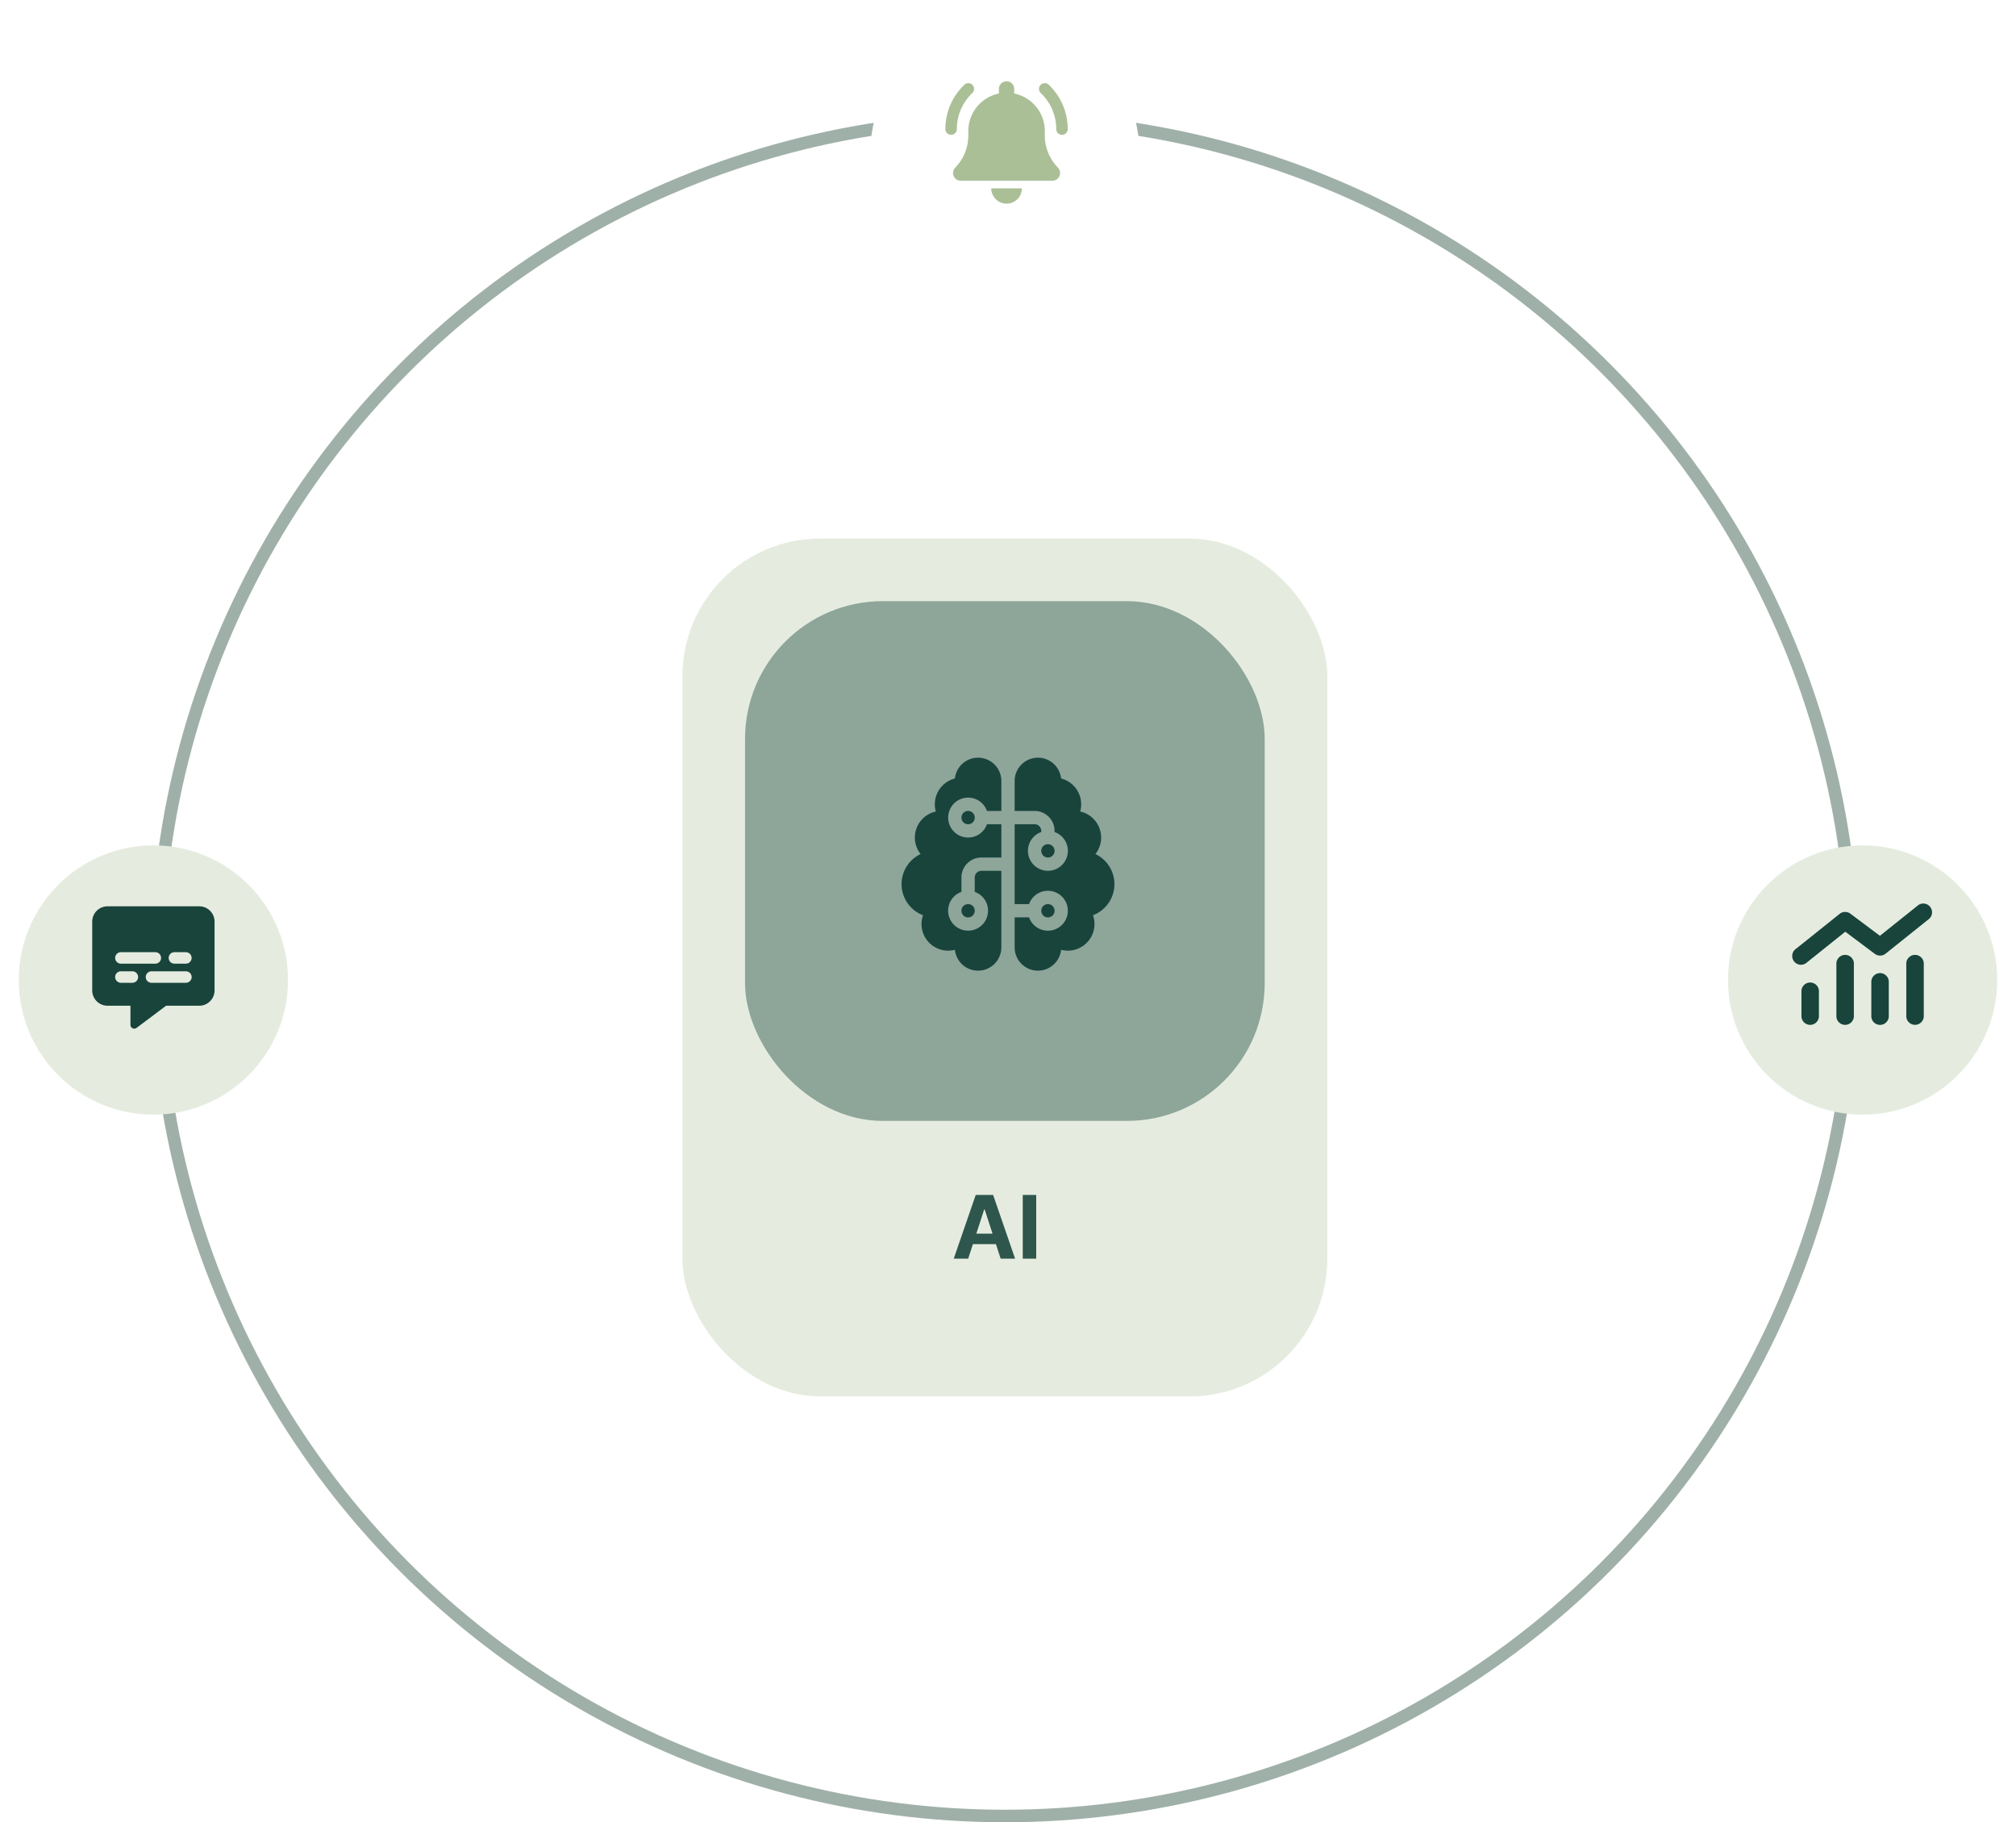 <svg xmlns="http://www.w3.org/2000/svg" xmlns:xlink="http://www.w3.org/1999/xlink" width="322" height="291" viewBox="0 0 322 291">
  <defs>
    <filter id="Ellipse_175" x="273" y="132" width="49" height="49" filterUnits="userSpaceOnUse">
      <feOffset dy="2" input="SourceAlpha"/>
      <feGaussianBlur stdDeviation="1" result="blur"/>
      <feFlood flood-opacity="0.051"/>
      <feComposite operator="in" in2="blur"/>
      <feComposite in="SourceGraphic"/>
    </filter>
    <filter id="Ellipse_71" x="0" y="132" width="49" height="49" filterUnits="userSpaceOnUse">
      <feOffset dy="2" input="SourceAlpha"/>
      <feGaussianBlur stdDeviation="1" result="blur-2"/>
      <feFlood flood-opacity="0.051"/>
      <feComposite operator="in" in2="blur-2"/>
      <feComposite in="SourceGraphic"/>
    </filter>
    <filter id="Ellipse_171" x="136" y="0" width="49" height="49" filterUnits="userSpaceOnUse">
      <feOffset dy="2" input="SourceAlpha"/>
      <feGaussianBlur stdDeviation="1" result="blur-3"/>
      <feFlood flood-opacity="0.051"/>
      <feComposite operator="in" in2="blur-3"/>
      <feComposite in="SourceGraphic"/>
    </filter>
  </defs>
  <g id="Group_12554" data-name="Group 12554" transform="translate(-6691 -3410)">
    <g id="Group_12542" data-name="Group 12542">
      <path id="handshake-solid" d="M28.637,65.877,20.065,72.82a3.442,3.442,0,0,0,4.277,5.393l8.793-6.836a1.42,1.42,0,1,1,1.744,2.24l-1.851,1.435L45.338,86.385V69.667h-.062l-.345-.221L38.5,65.328a8.459,8.459,0,0,0-9.864.549Zm2.019,11.016-4.578,3.56a6.275,6.275,0,0,1-7.8-9.829l7.367-5.959a8.452,8.452,0,0,0-7.934.753l-6.376,4.25V89.5h2.5l8.093,7.385a4.245,4.245,0,0,0,6-.275,4.331,4.331,0,0,0,.983-1.824l1.505,1.381a4.248,4.248,0,0,0,6.88-1.718,4.254,4.254,0,0,0,5.242-6.668L30.656,76.893ZM1.417,69.667A1.421,1.421,0,0,0,0,71.084V89.5a2.831,2.831,0,0,0,2.834,2.834H5.667A2.831,2.831,0,0,0,8.5,89.5V69.667Zm2.834,17a1.417,1.417,0,1,1-1.417,1.417A1.417,1.417,0,0,1,4.25,86.669Zm43.921-17V89.5A2.831,2.831,0,0,0,51,92.336h2.834A2.831,2.831,0,0,0,56.672,89.5V71.084a1.421,1.421,0,0,0-1.417-1.417ZM51,88.086A1.417,1.417,0,1,1,52.422,89.5,1.417,1.417,0,0,1,51,88.086Z" transform="translate(6823.164 3483.73)" fill="#18443c"/>
      <g id="Ellipse_179" data-name="Ellipse 179" transform="translate(6715 3428)" fill="none" stroke="#9fb0a9" stroke-width="2">
        <circle cx="136.5" cy="136.5" r="136.5" stroke="none"/>
        <circle cx="136.5" cy="136.5" r="135.5" fill="none"/>
      </g>
      <g id="Group_12537" data-name="Group 12537" transform="translate(409 -22)">
        <rect id="Rectangle_7405" data-name="Rectangle 7405" width="103" height="137" rx="22" transform="translate(6391 3518)" fill="#e5ecdf"/>
        <rect id="Rectangle_7406" data-name="Rectangle 7406" width="83" height="83" rx="22" transform="translate(6401 3528)" fill="#8ea59a"/>
        <path id="brain-circuit-solid" d="M15.938,3.719A3.72,3.72,0,0,0,8.52,3.314,4.261,4.261,0,0,0,5.313,7.438a4.151,4.151,0,0,0,.159,1.155A4.258,4.258,0,0,0,2.125,12.75a4.206,4.206,0,0,0,.916,2.636,5.312,5.312,0,0,0,.385,9.768,4.252,4.252,0,0,0,4.011,5.658,4.17,4.17,0,0,0,1.082-.139,3.719,3.719,0,0,0,7.418-.392V18.063H12.75a1.066,1.066,0,0,0-1.062,1.063v2.3a3.188,3.188,0,1,1-2.125,0v-2.3a3.188,3.188,0,0,1,3.188-3.187h3.188V10.625h-2.3a3.188,3.188,0,1,1,0-2.125h2.3Zm2.125,6.906v12.75h2.3a3.188,3.188,0,1,1,0,2.125h-2.3v4.781a3.719,3.719,0,0,0,7.418.392,4.17,4.17,0,0,0,1.082.139,4.252,4.252,0,0,0,4.011-5.658,5.312,5.312,0,0,0,.385-9.768,4.206,4.206,0,0,0,.916-2.636,4.258,4.258,0,0,0-3.347-4.157,4.151,4.151,0,0,0,.159-1.155A4.261,4.261,0,0,0,25.48,3.314a3.72,3.72,0,0,0-7.418.405V8.5H21.25a3.188,3.188,0,0,1,3.188,3.188v.179a3.188,3.188,0,1,1-2.125,0v-.179a1.066,1.066,0,0,0-1.062-1.062Zm-8.5-1.062A1.063,1.063,0,1,0,10.625,8.5,1.062,1.062,0,0,0,9.563,9.563Zm13.813,4.25a1.063,1.063,0,1,0,1.063,1.063A1.063,1.063,0,0,0,23.375,13.813ZM9.563,24.438a1.063,1.063,0,1,0,1.063-1.062A1.063,1.063,0,0,0,9.563,24.438Zm12.75,0a1.063,1.063,0,1,0,1.063-1.062A1.063,1.063,0,0,0,22.313,24.438Z" transform="translate(6426 3553)" fill="#18443c"/>
        <path id="Path_12132" data-name="Path 12132" d="M2.641,14H.334L3.846,3.818H6.622L10.134,14H7.827L5.274,6.145h-.08ZM2.5,10H7.947v1.678H2.5ZM13.507,3.818V14H11.355V3.818Z" transform="translate(6434 3619)" fill="#18443c" opacity="0.89"/>
      </g>
      <g id="Group_12539" data-name="Group 12539" transform="translate(460 25)">
        <g transform="matrix(1, 0, 0, 1, 6231, 3385)" filter="url(#Ellipse_175)">
          <circle id="Ellipse_175-2" data-name="Ellipse 175" cx="21.5" cy="21.5" r="21.5" transform="translate(276 133)" fill="#e5ecdf"/>
        </g>
        <path id="chart-mixed-solid" d="M21.812,34.49a1.4,1.4,0,0,0-1.745-2.181l-6.132,4.907L9.216,33.679a1.4,1.4,0,0,0-1.71.026L.528,39.288a1.4,1.4,0,1,0,1.745,2.181L8.4,36.562,13.124,40.1a1.4,1.4,0,0,0,1.71-.026ZM6.983,41.774v8.374a1.4,1.4,0,0,0,2.791,0V41.774a1.4,1.4,0,1,0-2.791,0ZM1.4,45.961v4.187a1.4,1.4,0,0,0,2.791,0V45.961a1.4,1.4,0,0,0-2.791,0ZM13.961,43.17a1.394,1.394,0,0,0-1.4,1.4v5.583a1.4,1.4,0,0,0,2.791,0V44.566A1.394,1.394,0,0,0,13.961,43.17Zm4.187-1.4v8.374a1.4,1.4,0,0,0,2.791,0V41.774a1.4,1.4,0,1,0-2.791,0Z" transform="translate(6517.33 3497.226)" fill="#18443c"/>
      </g>
      <g id="Group_12538" data-name="Group 12538" transform="translate(361 -18)">
        <g transform="matrix(1, 0, 0, 1, 6330, 3428)" filter="url(#Ellipse_71)">
          <circle id="Ellipse_71-2" data-name="Ellipse 71" cx="21.5" cy="21.5" r="21.5" transform="translate(3 133)" fill="#e5ecdf"/>
        </g>
        <path id="message-captions-solid" d="M0,2.442A2.445,2.445,0,0,1,2.442,0H17.1A2.445,2.445,0,0,1,19.54,2.442V13.434A2.445,2.445,0,0,1,17.1,15.876H11.8L7.083,19.418a.616.616,0,0,1-.641.057.6.6,0,0,1-.336-.546V15.876H2.442A2.445,2.445,0,0,1,0,13.434ZM4.58,7.327a.916.916,0,1,0,0,1.832h5.5a.916.916,0,1,0,0-1.832Zm8.549,0a.916.916,0,0,0,0,1.832H14.96a.916.916,0,0,0,0-1.832ZM4.58,10.381a.916.916,0,0,0,0,1.832H6.412a.916.916,0,0,0,0-1.832Zm4.885,0a.916.916,0,1,0,0,1.832h5.5a.916.916,0,0,0,0-1.832Z" transform="translate(6344.73 3572.73)" fill="#18443c"/>
      </g>
      <g id="Group_12540" data-name="Group 12540" transform="translate(454 -70)">
        <g transform="matrix(1, 0, 0, 1, 6237, 3480)" filter="url(#Ellipse_171)">
          <circle id="Ellipse_171-2" data-name="Ellipse 171" cx="21.5" cy="21.5" r="21.5" transform="translate(139 1)" fill="#fff"/>
        </g>
        <path id="bell-ring-solid" d="M9.77,0A1.22,1.22,0,0,0,8.548,1.221v.733A6.109,6.109,0,0,0,3.664,7.938v.717a7.345,7.345,0,0,1-1.851,4.87l-.282.317a1.222,1.222,0,0,0,.912,2.034H17.1a1.222,1.222,0,0,0,.912-2.034l-.282-.317a7.338,7.338,0,0,1-1.851-4.87V7.938a6.109,6.109,0,0,0-4.885-5.984V1.221A1.22,1.22,0,0,0,9.77,0ZM11.5,18.825a2.443,2.443,0,0,0,.714-1.729H7.327A2.445,2.445,0,0,0,11.5,18.825ZM4.328.588A.912.912,0,0,0,3.034.557,9.738,9.738,0,0,0,0,7.632a.916.916,0,0,0,1.832,0A7.909,7.909,0,0,1,4.3,1.885.912.912,0,0,0,4.328.592Zm10.914,1.3a7.909,7.909,0,0,1,2.465,5.747.916.916,0,0,0,1.832,0A9.749,9.749,0,0,0,16.509.557a.915.915,0,1,0-1.263,1.324Z" transform="translate(6388 3492.98)" fill="#aabf96"/>
      </g>
    </g>
  </g>
</svg>
